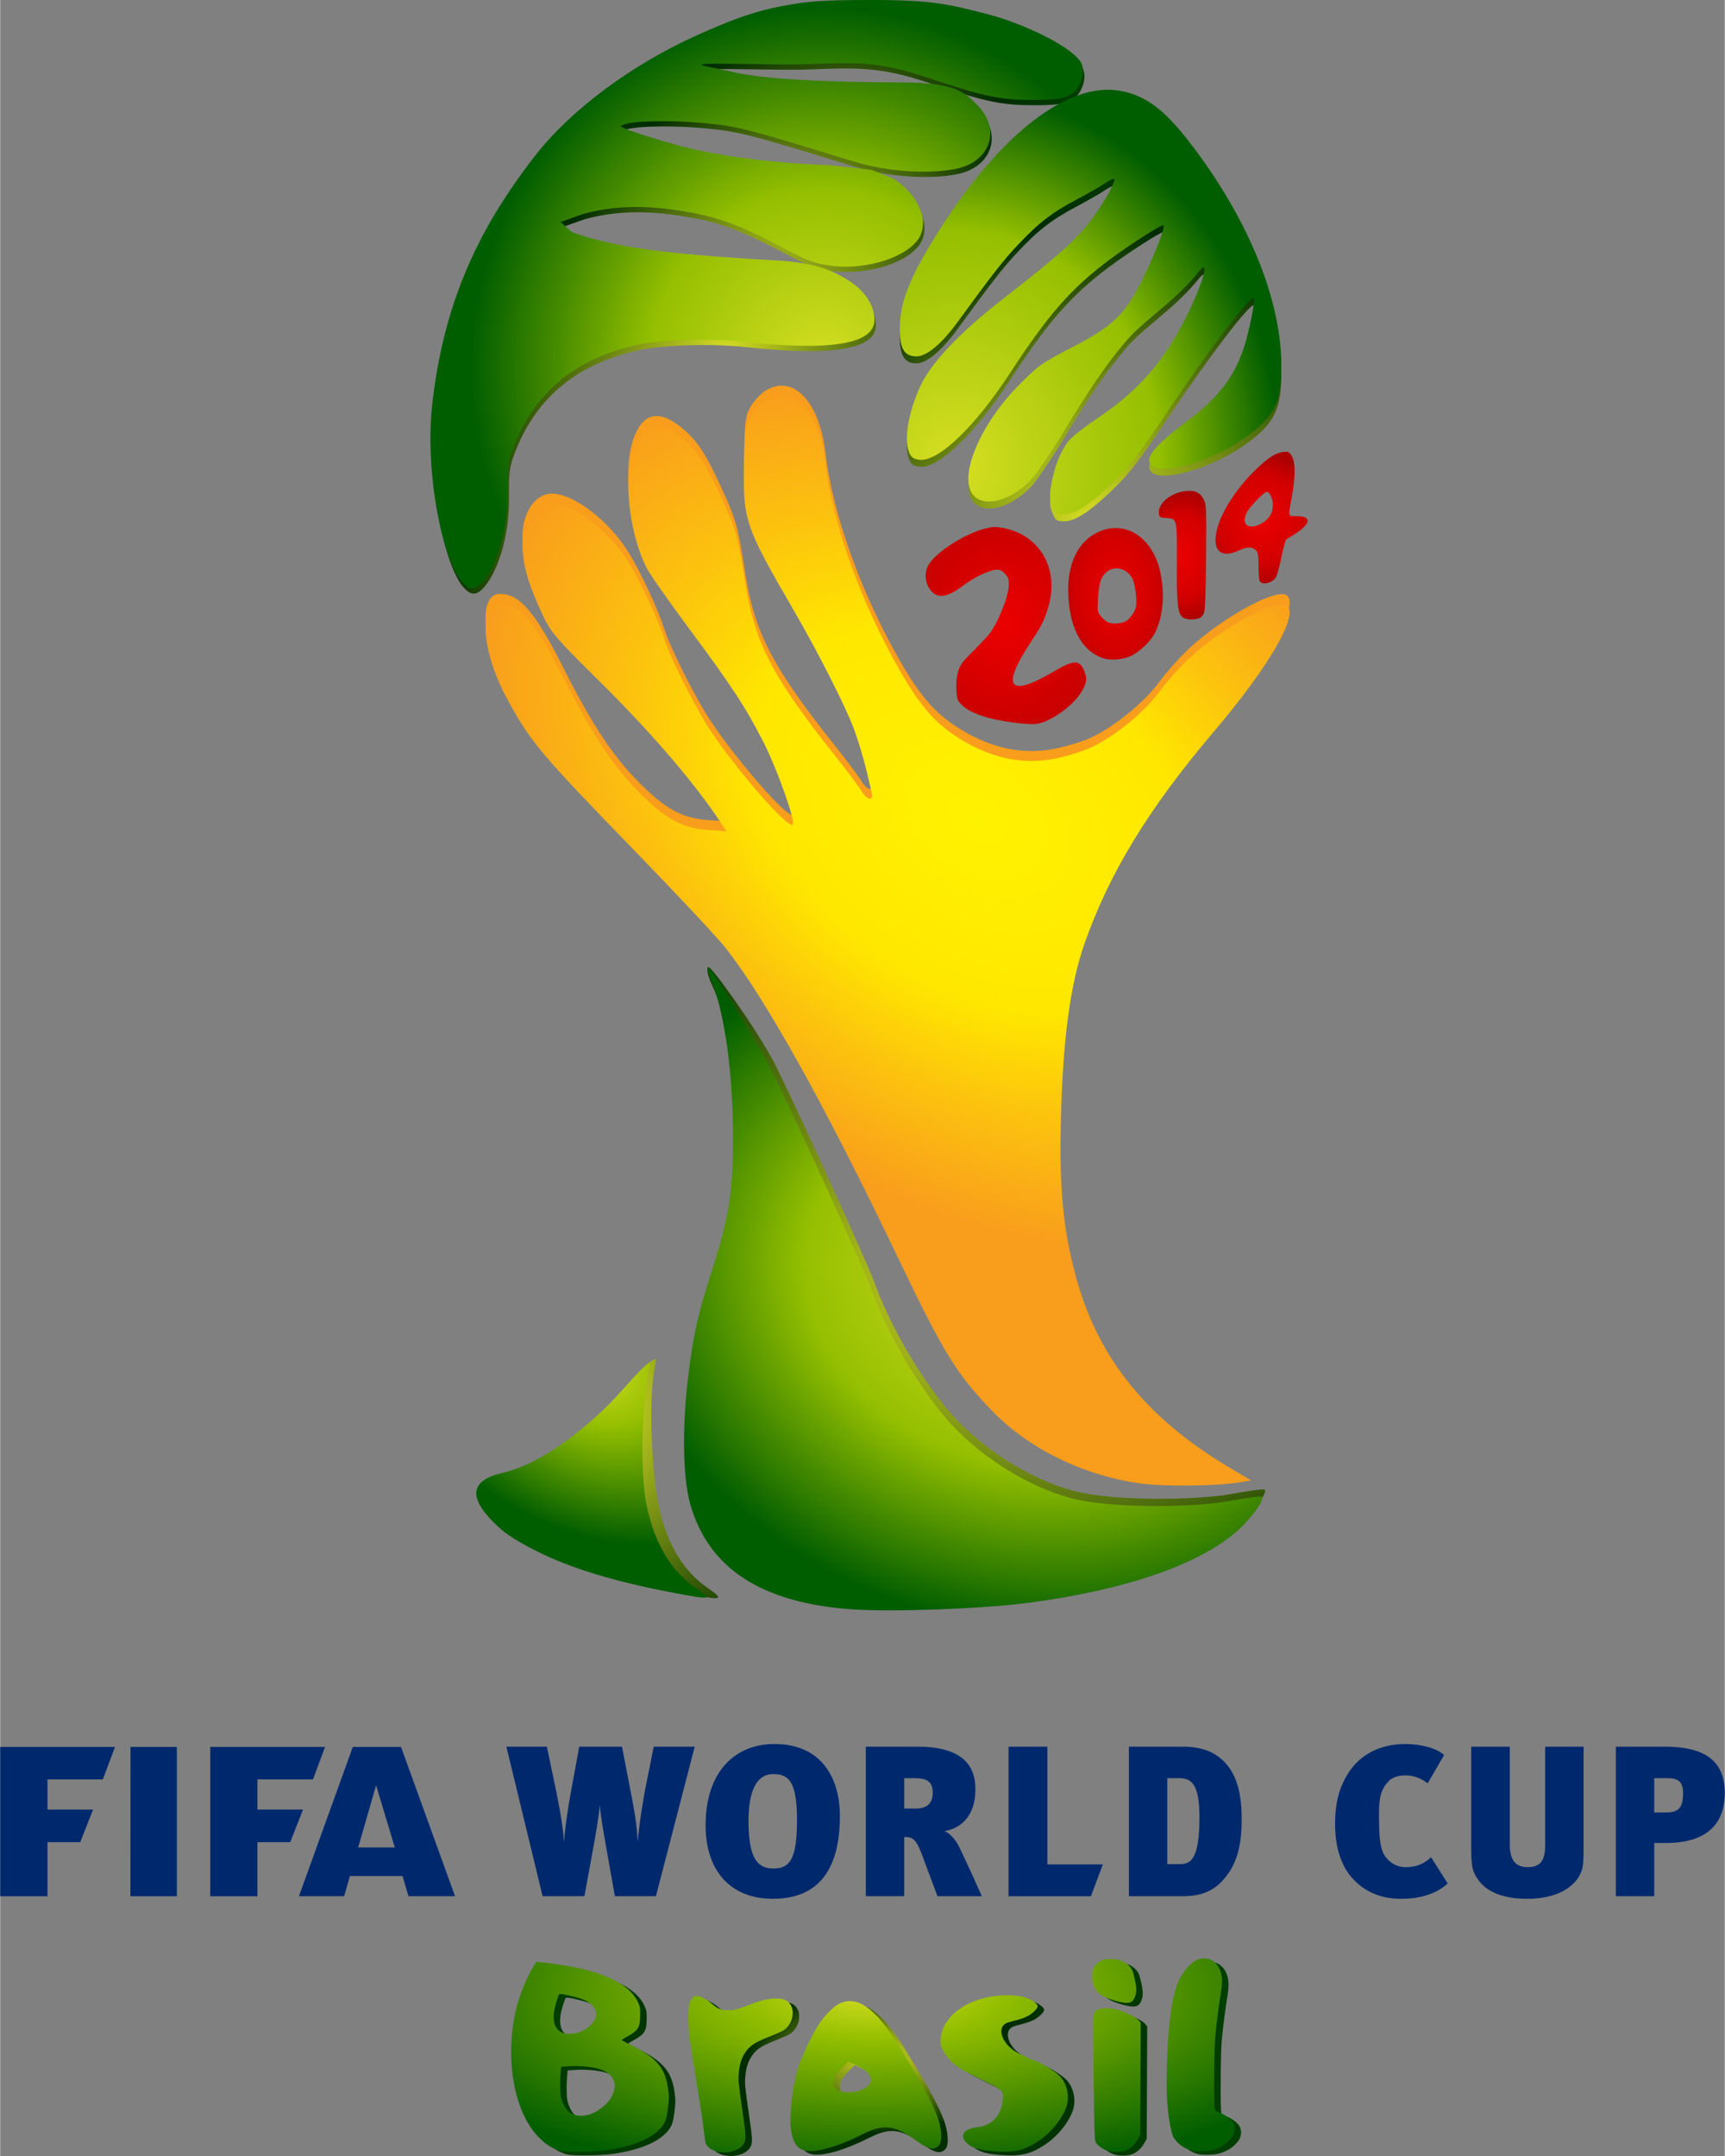 <svg xmlns="http://www.w3.org/2000/svg" width="2000" height="2500" viewBox="-0.005 -0.009 718.601 898.468"><rect x="-0.005" y="-0.009" width="718.601" height="898.468" fill="#808080" stroke="none"/><g transform="translate(-9.836 -59.417)"><radialGradient id="a" cx="-632.621" cy="1719.303" r="79.484" gradientTransform="matrix(2.039 0 0 -1.965 1753.843 3655.448)" gradientUnits="userSpaceOnUse"><stop offset="0" stop-color="#d7df23"/><stop offset=".792" stop-color="#002c00"/><stop offset="1" stop-color="#003f00"/></radialGradient><path d="M448.27 273.25c-1.204-2.841-1.272-4.324-.431-9.324 1.148-6.82 3.785-13.462 7.036-17.724 1.237-1.623 6.581-5.846 11.873-9.384 17.192-11.495 27.974-23.803 37.335-42.622 7.209-14.493 9.988-24.709 5.025-18.468-3.715 4.671-8.524 9.39-15.93 15.63-10.43 8.79-11.899 10.201-16.562 15.902-6.917 8.455-13.27 17.848-23.456 34.685-5.396 8.919-11.706 18.16-14.021 20.536-8.227 8.441-18.689 11.344-23.504 6.521-7.046-7.058 2.082-29.541 18.844-46.413 7.929-7.982 9.506-9.104 21.446-15.258 14.587-7.518 19.98-11.865 25.431-20.495 5.258-8.326 14.338-29.47 13.161-30.647-.55-.549-14.353 8.283-22.652 14.493-15.864 11.871-25.331 22.679-41.278 47.122-14.47 22.18-29.623 36.786-37.474 36.123-2.346-.198-3.488-.865-4.322-2.521-2.598-5.162-.752-16.903 4.429-28.172 4.438-9.654 16.396-22.312 34.079-36.078 21.023-16.363 28.271-22.661 34.688-30.137 5.158-6.011 12.131-17.494 12.131-19.977 0-.571-1.723.128-3.829 1.553-2.105 1.425-7.478 4.514-11.937 6.865-10.218 5.386-15.867 9.743-24.403 18.817-6.267 6.662-10.168 11.652-25.458 32.569-6.404 8.761-12.664 13.97-16.805 13.983-5.239.017-7.154-3.297-7.007-12.126.187-11.166 4.442-21.556 16.788-40.991 25.296-39.82 53.627-61.514 75.14-57.538 10.482 1.938 18.191 7.68 28.862 21.497 23.951 31.014 37.942 64.84 38.167 92.277.131 15.99-2.84 22.048-15.111 30.804-13.136 9.374-33.41 15.544-38.601 11.748-3.776-2.761.249-7.991 14.246-18.512 13.138-9.875 19.78-18.442 23.854-30.773 2.139-6.472 4.869-19.857 4.19-20.536-1.361-1.361-18.758 21.398-35.42 46.339-11.488 17.195-16.095 23.271-22.179 29.256-10.103 9.94-16.673 14.357-21.355 14.357-3.258-.001-3.681-.288-4.99-3.381z" fill="url(#a)"/><radialGradient id="b" cx="-819.12" cy="1806.318" r="133.59" gradientTransform="matrix(.692 .435 .92 -1.461 -786.019 3204.91)" gradientUnits="userSpaceOnUse"><stop offset="0" stop-color="#d7df23"/><stop offset=".757" stop-color="#002c00"/><stop offset="1" stop-color="#003f00"/></radialGradient><path d="M203.11 304.45c-8.188-8.804-16.055-45.817-12.551-75.379 4.876-41.143 18.65-71.593 42.774-102.58 15.089-19.378 40.671-38.204 67.569-50.242 13.405-5.999 23.184-9.922 36.686-12.365 9.349-1.691 15.055-2.274 36.091-2.275 25.588-.002 32.089 1.839 47.934 5.845 13.943 3.525 34.275 12.922 38.909 19.798 2.612 3.877.06 10.761-3.221 13.198-2.299 1.708-5.011 2.844-16.139 2.819-14.38-.032-20.376-1.259-45.12-9.548-19.502-6.533-29.749-6.135-49.259-5.36-12.021.477-43.086-.748-44.006.122-.669.632 7.312 1.724 12.396 3.007 12.094 3.05 39.614 4.425 70.348 4.469 21.822.031 26.173 3.372 32.186 9.562 9.422 9.702 5.473 21.817-6.098 25.66-8.535 2.835-27.109 2.884-43.204-1.575-2.726-.755-13.643-4.164-22.313-6.797-26.95-8.184-31.695-9.056-45.837-10.186-9.749-.78-28.297-.947-31.178 1.481-1.03.868 17.972 6.541 25.759 8.58 12.571 3.292 34.097 6.768 61.934 7.819l16.589 1.853 9.163 3.624c6.95 4.45 10.477 10.127 11.856 14.733.89 2.967.786 6.482-.739 9.444-4.008 7.782-20.883 14.269-37.108 12.189-9.917-1.272-13.929-4.518-25.968-10.551-11.695-5.861-19.876-9.175-30.216-11.197-15.048-2.942-30.83-4.354-47.103.221l-9.34 3.293 4.857 4.271c16.451 5.793 35.752 9.02 84.956 11.752 13.464.747 22.21 3.002 30.96 8.854 7.798 5.215 10.031 11.605 10.031 15.884 0 9.58-15.896 13.417-55.351 9.09-12.691-1.392-33.498-.887-43.915 1.463-26.629 6.007-43.103 20.975-51.438 43.396-1.738 4.676-2.303 6.96-2.16 17.108.265 18.95-5.682 33.125-10.689 38.525-2.896 3.124-5.136 3.12-8.048-.012l.003.007z" fill="url(#b)"/><radialGradient id="c" cx="-517.608" cy="1757.332" r="19.184" gradientTransform="matrix(1.382 0 0 -1.429 1250.7 2787.17)" gradientUnits="userSpaceOnUse"><stop offset="0" stop-color="#eb0000"/><stop offset=".674" stop-color="#d20000"/><stop offset="1" stop-color="#ac0000"/></radialGradient><path d="M534.839 301.85c-.444-.445-.693-2.723-.693-6.358 0-4.894-.157-5.822-1.156-6.821-1.474-1.474-3.651-1.449-6.936.08-6.173 2.873-9.834 1.256-9.819-4.334.019-7.352 6.254-18.635 15.487-28.026 5.602-5.698 9.334-8.256 12.58-8.622 2.333-.263 2.567-.157 3.681 1.669 1.573 2.581 1.586 8.546.037 16.979-1.586 8.629-1.719 8.092 2.002 8.092 6.14 0 6.103 2.86-.091 7.02-1.962 1.317-3.839 2.488-4.172 2.602s-1.265 3.442-2.069 7.398-1.864 7.804-2.354 8.552c-1.433 2.185-5.085 3.18-6.497 1.769zm.843-24.473c2.822-1.654 4.374-4.155 4.452-7.179.071-2.74-1.249-5.804-2.502-5.804-1.192 0-6.978 5.921-8.318 8.514-2.711 5.242.82 7.72 6.368 4.469z" fill="url(#c)"/><radialGradient id="d" cx="-579.649" cy="1690.496" r="19.714" gradientTransform="matrix(1.42 0 0 -2.133 1297.71 3913.058)" gradientUnits="userSpaceOnUse"><stop offset="0" stop-color="#eb0000"/><stop offset=".578" stop-color="#d20000"/><stop offset="1" stop-color="#ac0000"/></radialGradient><path d="M469.12 333.63c-9.088-3.21-14.297-13.696-14.264-28.713.027-12.187 5.064-21.066 13.806-24.336 11.228-4.201 21.983 3.727 24.762 18.248 1.666 8.705.896 17.209-2.151 23.778-1.864 4.02-7.172 9.025-11.146 10.512-3.497 1.308-8.141 1.523-11.007.511zm9.948-15.461c1.021-.622 2.42-2.238 3.11-3.592 1.087-2.13 1.209-3.062.911-6.929-.189-2.458-.711-5.327-1.158-6.377-2.77-6.505-10.795-6.689-13.406-.309-.595 1.453-1.117 4.681-1.286 7.953-.277 5.373-.245 5.554 1.329 7.425.888 1.055 2.155 2.136 2.817 2.404 2.146.869 5.759.598 7.683-.575z" fill="url(#d)"/><radialGradient id="e" cx="-807.195" cy="1319.476" r="48.018" gradientTransform="matrix(2.109 0 0 -2.633 1963.543 4119.373)" gradientUnits="userSpaceOnUse"><stop offset="0" stop-color="#d7df23"/><stop offset=".942" stop-color="#002c00"/><stop offset="1" stop-color="#003f00"/></radialGradient><path d="M294.579 723.02c-23.837-4.537-42.234-10.158-56.098-17.139-10.665-5.371-15.19-8.617-20.523-14.725-7.995-9.154-5.915-15.18 6.201-17.965 15.635-3.594 30.211-17.809 48.462-38.496 6.132-6.949 11.061-10.4 10.5-8.172-3.542 14.113-1.791 46.82 1.07 60.326 3.392 16.004 10.32 27.391 20.679 34.482 7.011 4.8 5.891 5.359-10.291 1.689z" fill="url(#e)"/><radialGradient id="f" cx="-678.91" cy="1454.099" r="120.46" gradientTransform="matrix(1.612 .611 .478 -1.261 816.16 2841.956)" gradientUnits="userSpaceOnUse"><stop offset="0" stop-color="#d7df23"/><stop offset=".961" stop-color="#002c00"/><stop offset="1" stop-color="#003f00"/></radialGradient><path d="M366.69 727.12c-38.263-2.539-60.653-17.018-68.177-44.092-3.197-11.504-3.399-33.41-.514-55.447 2.122-16.201 3.835-23.719 9.247-40.592 7.587-23.656 9.162-33.648 9.108-57.787-.059-26.333-3.371-43.743-8.938-57.066-1.053-2.52-3.955-8.032-2.51-9.707.817-.946 19.651 24.973 27.368 39.749 6.777 12.975 38.841 83.315 42.046 92.235 5.849 16.279 17.348 36.445 29.112 51.055 14.139 17.557 38.485 32.629 58.729 36.354 15.802 2.908 46.444 2.891 61.929-.035 6.582-1.242 12.269-1.957 12.639-1.588 1.22 1.221-4.541 9.18-10.334 14.279-15.906 14-46.642 24.568-86.833 29.857-18.789 2.47-56.1 3.896-72.872 2.785z" fill="url(#f)"/><path d="M384.41 580.459c-30.669-64.084-55.576-108.889-72.366-130.169-3.338-4.23-19.746-21.786-36.465-39.011-41.126-42.375-44.793-46.735-54.66-64.991-10.492-19.411-11.938-39.404-2.848-39.404 8.162 0 14.574 7.444 26.205 30.428 12.288 24.281 20.791 37.174 31.835 48.27 10.957 11.009 17.948 14.817 28.615 15.585l7.652.552-2.066-3.187c-10.56-16.29-29.14-37.95-51.35-59.88-17.73-17.52-19.91-20.09-23.3-27.48-5.267-11.467-7.393-18.162-8.08-25.451-1.063-11.272 4.483-20.625 12.219-20.601 9.005.028 23.693 11.314 31.862 24.481 4.941 7.965 12.359 23.916 14.928 32.102 2.34 7.455 12.708 28.115 18.751 37.363 10.879 16.647 32.752 41.759 34.688 39.822 1.285-1.285-6.399-22.978-12.135-34.256-7.407-14.563-13.222-23.433-31.384-47.875-8.308-11.181-16.14-22.381-17.403-24.888-6.566-13.024-9.45-34.284-6.313-46.541 3.353-13.104 10.286-16.003 20.062-8.388 6.994 5.449 10.541 10.665 17.435 25.64 6.164 13.387 6.943 16.163 9.897 35.234 3.909 25.236 11.36 39.579 37.806 72.774 4.749 5.96 9.532 12.357 10.631 14.217 2.362 3.999 5.12 4.577 4.325.907-2.318-10.709-4.662-19.144-7.405-26.648-3.32-9.086-15.023-32.164-25.075-49.451-20.247-34.819-21.231-37.706-20.699-60.695.345-14.852.6-16.587 3.009-20.462 1.447-2.329 4.167-5.17 6.044-6.315 11.365-6.931 22.332 4.517 24.844 25.933 2.973 25.347 14.659 58.007 30.973 86.561 8.002 14.005 14.088 21.236 22.763 27.042 13.969 9.352 28.029 12.581 42.192 9.693 4.697-.958 11.245-2.979 14.55-4.493 9.745-4.461 22.158-14.535 28.534-23.156 3.168-4.283 8.804-10.606 12.525-14.052 13.519-12.516 34.855-24.463 40.099-22.452 6.7 2.571-5.719 24.623-29.925 53.138-27.062 31.879-43.596 59.033-53.819 88.396-5.938 17.055-18.01 39.749-18.828 73.5-69.759-75.505-14.394 145.578-58.325 58.195l.002.013z" fill="#f99d1c"/><radialGradient id="g" cx="-662.644" cy="1279.469" r="150.72" gradientTransform="matrix(1 0 0 -.564 1038.794 1639.254)" gradientUnits="userSpaceOnUse"><stop offset="0" stop-color="#d7df23"/><stop offset=".365" stop-color="#002c00"/><stop offset="1" stop-color="#003f00"/></radialGradient><path d="M246.09 957.231c-3.31-.844-6.025-2.504-9.043-5.531-10.315-10.348-14.359-32.438-9.692-52.943 1.325-5.82 4.335-13.334 7.293-18.203l1.275-2.1 2.465.227c4.642.428 13.446 1.902 17.494 2.93 12.011 3.047 19.517 7.588 22.296 13.492.992 2.107 1.065 2.523 1.019 5.779-.072 4.973-.84 6.213-5.383 8.707-1.283.703-2.335 1.363-2.336 1.465s1.739 1.037 3.867 2.076c10.544 5.152 14.257 9.482 15.446 18.02.477 3.422.475 4.223-.021 8.26-.438 3.58-.742 4.826-1.521 6.258-3.032 5.57-12.127 9.768-24.694 11.396-5.112.661-16.129.761-18.465.167zm12.834-15.463c2.216-.818 5.47-3.168 6.898-4.982 4.786-6.08 3.324-11.496-3.688-13.664-2.992-.924-8.397-1.418-12.505-1.141l-3.335.225-.218 1.943c-.302 2.699-.312 7.92-.017 9.943.379 2.607 1.945 5.76 3.422 6.887 2.453 1.869 5.765 2.146 9.443.789zm-4.584-34.185c2.214-.949 3.798-2.092 5.008-3.615 3.09-3.887 1.307-7.863-4.488-10.01-2.796-1.037-9.052-2.389-9.358-2.023-.376.447-1.33 3.318-1.864 5.611-1.29 5.531-.069 9.279 3.444 10.572 1.744.642 5.086.396 7.258-.535z" fill="url(#g)"/><radialGradient id="h" cx="-662.644" cy="1279.47" r="150.718" gradientTransform="matrix(1 0 0 -.564 1038.794 1639.254)" gradientUnits="userSpaceOnUse"><stop offset="0" stop-color="#d7df23"/><stop offset=".365" stop-color="#002c00"/><stop offset="1" stop-color="#003f00"/></radialGradient><path d="M312.48 957.741c-2.308-.346-3.944-1.092-5.133-2.338-.822-.863-1.03-1.469-1.289-3.748-.776-6.84-1.211-9.787-3.282-22.27-2.98-17.971-3.723-24.08-3.531-29.068.154-3.99.554-5.455 1.912-7.004 1.237-1.412 4.552-.297 8.036 2.703 2.492 2.146 3.696 2.611 6.762 2.611 2.586 0 3.18-.164 10.021-2.76 3.759-1.426 7.01-2.123 9.895-2.123 2.846 0 4.333.541 5.593 2.039 2.536 3.014 1.136 9.021-2.631 11.279-.791.475-3.618 1.721-6.282 2.768-5.502 2.162-7.709 3.637-9.557 6.387-1.624 2.418-2.417 4.986-2.73 8.842-.222 2.736-.049 4.506 1.417 14.533 1.67 11.428 1.736 12.709.749 14.541-1.432 2.655-5.78 4.231-9.95 3.608z" fill="url(#h)"/><radialGradient id="i" cx="-662.644" cy="1279.469" r="150.719" gradientTransform="matrix(1 0 0 -.564 1038.794 1639.254)" gradientUnits="userSpaceOnUse"><stop offset="0" stop-color="#d7df23"/><stop offset=".365" stop-color="#002c00"/><stop offset="1" stop-color="#003f00"/></radialGradient><path d="M346.74 956.76c-2.766-1.277-4.146-3.818-4.754-8.764-.816-6.629 1.121-20.783 3.777-27.584 2.269-5.811 5.617-12.531 8.059-16.176 2.408-3.598 6.063-7.24 8.396-8.369 7.281-3.525 14.954 1.816 24.277 16.898 13.676 22.125 17.66 30.312 18.108 37.209.219 3.371-.345 5.035-1.995 5.889-1.957 1.012-4.094.223-8.982-3.318-5.29-3.832-9.513-5.422-13.361-5.027-2.684.275-4.982 1.064-9.036 3.102-10.962 5.505-20.616 7.927-24.489 6.14zm23.846-24.646c3.054-1.004 4.701-2.533 4.701-4.367 0-.855-.293-1.799-.779-2.508-.84-1.227-3.92-3.227-6.827-4.436l-1.812-.752-2.321 2.24c-1.276 1.232-2.661 2.922-3.076 3.754-.918 1.838-.983 4.029-.15 5.029 1.502 1.805 6.415 2.303 10.264 1.04z" fill="url(#i)"/><radialGradient id="j" cx="-662.644" cy="1279.468" r="150.72" gradientTransform="matrix(1 0 0 -.564 1038.794 1639.254)" gradientUnits="userSpaceOnUse"><stop offset="0" stop-color="#d7df23"/><stop offset=".365" stop-color="#002c00"/><stop offset="1" stop-color="#003f00"/></radialGradient><path d="M425.77 957.379c-6.067-.502-9.257-1.709-11.181-4.23-2.181-2.859-.068-5.213 5.213-5.805 4.404-.494 7.523-2.762 9.382-6.818.9-1.969 1.41-5.795.992-7.459-.288-1.148-2.747-2.67-10.12-6.26-3.258-1.588-6.785-3.438-7.84-4.111-2.785-1.781-5.61-4.812-6.868-7.367-1.023-2.078-1.081-2.393-.894-4.875.732-9.674 11.669-17.334 25.695-17.996 4.535-.215 7.652.168 10.718 1.314 2.019.756 3.97 2.338 3.97 3.219 0 1.004-2.472 3.311-4.628 4.32-1.166.547-3.287 1.266-4.715 1.598-1.427.332-3.108.84-3.735 1.127-3.353 1.539-2.539 6.451 1.7 10.262 1.835 1.65 4.065 2.822 10.247 5.383 4.308 1.783 9.557 5.193 11.049 7.18 2.645 3.52 3.396 8.35 1.922 12.35-1.822 4.945-6.236 10.363-11.172 13.717-6.287 4.27-10.5 5.221-19.735 4.455v-.004z" fill="url(#j)"/><radialGradient id="k" cx="-662.644" cy="1279.47" r="150.72" gradientTransform="matrix(1 0 0 -.564 1038.794 1639.254)" gradientUnits="userSpaceOnUse"><stop offset="0" stop-color="#d7df23"/><stop offset=".365" stop-color="#002c00"/><stop offset="1" stop-color="#003f00"/></radialGradient><path d="M473.9 957.18c-2.229-.779-4.322-2.324-4.938-3.646-.457-.979-.568-4.83-.783-27.119-.188-19.424-.149-26.166.149-26.727 1.042-1.945 5.242-2.5 9.723-1.281 3.273.891 7.736 3.104 8.795 4.361l.912 1.084-.096 23.404-.096 23.406-1.027 1.854c-1.251 2.26-3.196 3.984-5.303 4.701-2.002.682-5.326.664-7.336-.039v.002z" fill="url(#k)"/><radialGradient id="l" cx="-662.644" cy="1279.472" r="150.718" gradientTransform="matrix(1 0 0 -.564 1038.794 1639.254)" gradientUnits="userSpaceOnUse"><stop offset="0" stop-color="#d7df23"/><stop offset=".365" stop-color="#002c00"/><stop offset="1" stop-color="#003f00"/></radialGradient><path d="M478.15 894.969c-8.003-2.078-10.48-4.561-10.604-10.631-.059-2.881.816-4.592 3.067-5.988 1.521-.945 1.941-1.039 4.64-1.035 3.371.004 5.604.791 7.53 2.654 1.23 1.191 1.584 1.945 2.32 4.955.928 3.789 1.03 5.84.389 7.771-.991 2.987-2.635 3.497-7.342 2.274z" fill="url(#l)"/><radialGradient id="m" cx="-662.644" cy="1279.469" r="150.72" gradientTransform="matrix(1 0 0 -.564 1038.794 1639.254)" gradientUnits="userSpaceOnUse"><stop offset="0" stop-color="#d7df23"/><stop offset=".365" stop-color="#002c00"/><stop offset="1" stop-color="#003f00"/></radialGradient><path d="M509.02 957.09c-3.177-.773-6.339-3.096-7.642-5.615-1.019-1.971-2.205-8.857-2.63-15.262-.469-7.072.032-24.189.935-31.914 1.356-11.623 2.643-16.387 5.675-21.025 2.708-4.143 5.705-6.266 8.853-6.268 4.285-.002 7.439 3.982 7.438 9.398 0 1.277-.234 3.646-.521 5.264-.704 3.988-1.773 12.318-2.309 17.994-.47 4.988-.623 28.576-.196 30.141.193.709.681 1.062 2.258 1.637 2.221.811 4.661 2.703 5.448 4.227.865 1.672.661 4.17-.469 5.727-1.996 2.752-4.723 4.535-8.452 5.529-1.899.505-6.611.599-8.388.167z" fill="url(#m)"/><path d="M283.05 849.62h-17.1l-3.201-18.082c-1.358-7.473-2.783-15.67-3.038-19.59h-.088c-.19 3.135-1.532 11.457-3.062 19.59l-3.299 18.082h-17.425l-15.094-62.32h16.867l3.514 16.787c2.936 14.051 3.471 20.109 3.564 22.465h.098c.345-5.043 1.429-12.805 3.135-21.998l3.188-17.252h17.808l4.017 20.816c.875 4.736 2.133 10.721 2.5 18.332h.088c.372-5.535 2.242-17.598 3.519-23.711l3.095-15.438h17.086l-16.169 62.32-.003-.001zM332.1 838.071c-6.616 0-10.461-3.936-10.461-19.83 0-11.895 3.037-19.516 10.292-19.516 6.868 0 9.91 3.74 9.91 19.311.002 15.994-2.954 20.035-9.741 20.035zm-.283 12.619c22.283 0 27.903-16.75 27.903-34.646 0-13.67-6.17-29.854-27.342-29.854-16.457 0-28.621 11.66-28.621 33.836 0 18.676 10.037 30.664 28.06 30.664zM390.96 800.44c5.023 0 7.421 1.424 7.421 5.908 0 4.207-1.89 6.746-7.314 6.746h-4.56v-12.656h4.453v.002zm27.904 49.18c-2.034-4.672-7.352-16.238-9.381-20.389-1.532-3.238-4.122-6.098-6.273-6.703 7.328-1.254 12.977-6.707 12.977-17.477 0-10.357-5.928-17.754-24.233-17.754h-21.445v62.32h15.997V824.93c3.489 0 4.926.781 7.347 7.221l6.513 17.467h18.499l-.001.002zM429.976 849.631v-62.322h16.176v49.053h23.133l-4.98 13.269zM509.53 816.79c0 17.244-3.563 19.459-8.05 19.459h-5.351V800.44h4.94c4.813 0 8.461 1.852 8.461 16.35zm17.608.511c0-12.656-3.09-21.264-10.163-26.15-4.998-3.48-10.544-3.852-14.843-3.852h-21.997v62.32h22.603c8.412 0 13.41-2.781 17.327-7.547 5.686-6.689 7.073-15.111 7.073-24.771zM593.6 850.69c-7.724 0-14.694-2.328-20.4-8.617-4.94-5.453-7.156-13.576-7.156-22.418 0-7.807 1.238-13.678 4.3-19.318 5.268-9.752 14.275-14.145 25.191-14.145 6.337 0 13.048 1.805 15.939 4.588l-6.84 11.781c-2.763-2.123-5.862-3.285-9.278-3.285-2.783 0-5.37.688-6.99 2.41-3.006 3.135-4.028 6.318-4.028 13.67 0 10.266.475 15.217 3.062 18.277 2.075 2.393 4.616 3.871 7.957 3.871 4.012 0 7.249-.967 10.711-4.121l6.896 10.924c-3.927 3.693-10.263 6.383-19.364 6.383zM669.589 830.389c0 5.371-.186 7.771-1.526 10.275-2.587 5.176-9.567 10.033-21.905 10.033-9.808 0-16.656-2.689-20.39-7.781-2.318-3.416-3.007-4.941-3.007-13.26v-42.35h16.09v40.684c0 5.688 1.749 9.52 7.391 9.52 5.731 0 7.352-3.182 7.352-9.295v-40.908h15.997v43.084l-.002-.002zM704.579 800.44c3.843 0 6.469.967 6.469 6.143 0 6.793-2.345 8.133-7.391 8.133h-4.624V800.44h5.546zm23.853 6.234c0-14.191-9.241-19.375-25.099-19.375h-20.297v62.32h15.997v-22.186h4.989c20.396.002 24.408-11.566 24.408-20.758l.002-.001zM29.533 800.936h23.061l5.074-13.531H9.831v62.226h19.702v-22.537h13.651l5.336-13.58H29.533zM64.124 787.405l-.047 62.226h19.368v-62.226zM156.75 787.401l-22.446 62.219h18.839l2.411-8.412h21.91l2.489 8.412h19.398l-22.501-62.219h-20.1zm2.245 41.875l7.459-25.879 7.797 25.879h-15.256zM117.011 849.631v-22.537h13.675l5.312-13.58h-18.987v-12.578h23.133l5.051-13.531H97.358v62.226z" fill="#00296d"/><radialGradient id="n" cx="-678.672" cy="1347.05" r="150.721" gradientTransform="matrix(1.377 0 0 -.526 1308.278 1597.457)" gradientUnits="userSpaceOnUse"><stop offset="0" stop-color="#d7df23"/><stop offset=".258" stop-color="#94bf00"/><stop offset="1" stop-color="#005d00"/></radialGradient><path d="M243.39 955.731c-3.31-.844-6.025-2.504-9.043-5.531-10.315-10.348-14.359-32.438-9.692-52.943 1.325-5.82 4.335-13.334 7.293-18.203l1.275-2.1 2.465.227c4.642.428 13.446 1.902 17.494 2.93 12.012 3.047 19.517 7.588 22.296 13.492.992 2.107 1.065 2.523 1.019 5.779-.072 4.973-.84 6.213-5.383 8.707-1.283.703-2.335 1.363-2.336 1.465s1.739 1.037 3.867 2.076c10.544 5.152 14.257 9.482 15.446 18.02.477 3.422.475 4.223-.021 8.26-.438 3.58-.741 4.826-1.521 6.258-3.031 5.57-12.127 9.768-24.694 11.396-5.112.661-16.129.761-18.465.167zm12.834-15.463c2.216-.818 5.471-3.168 6.898-4.982 4.786-6.08 3.324-11.496-3.688-13.664-2.992-.924-8.396-1.418-12.505-1.141l-3.334.225-.218 1.943c-.303 2.699-.312 7.92-.018 9.943.379 2.607 1.945 5.76 3.422 6.887 2.454 1.869 5.765 2.146 9.443.789zm-4.584-34.185c2.215-.949 3.798-2.092 5.009-3.615 3.089-3.887 1.307-7.863-4.488-10.01-2.797-1.037-9.053-2.389-9.359-2.023-.376.447-1.329 3.318-1.864 5.611-1.29 5.531-.069 9.279 3.444 10.572 1.743.642 5.086.396 7.258-.535z" fill="url(#n)"/><radialGradient id="o" cx="-678.673" cy="1347.05" r="150.717" gradientTransform="matrix(1.377 0 0 -.526 1308.278 1597.457)" gradientUnits="userSpaceOnUse"><stop offset="0" stop-color="#d7df23"/><stop offset=".258" stop-color="#94bf00"/><stop offset="1" stop-color="#005d00"/></radialGradient><path d="M309.78 956.241c-2.308-.346-3.943-1.092-5.133-2.338-.821-.863-1.03-1.469-1.289-3.748-.776-6.84-1.211-9.787-3.281-22.27-2.981-17.971-3.724-24.08-3.532-29.068.154-3.99.554-5.455 1.912-7.004 1.237-1.412 4.552-.297 8.036 2.703 2.492 2.146 3.696 2.611 6.762 2.611 2.587 0 3.18-.164 10.021-2.76 3.759-1.426 7.011-2.123 9.895-2.123 2.847 0 4.333.541 5.593 2.039 2.536 3.014 1.136 9.021-2.63 11.279-.791.475-3.618 1.721-6.283 2.768-5.502 2.162-7.709 3.637-9.557 6.387-1.624 2.418-2.417 4.986-2.729 8.842-.223 2.736-.05 4.506 1.416 14.533 1.67 11.428 1.736 12.709.749 14.541-1.432 2.655-5.78 4.231-9.95 3.608z" fill="url(#o)"/><radialGradient id="p" cx="-678.673" cy="1347.051" r="150.723" gradientTransform="matrix(1.377 0 0 -.526 1308.278 1597.457)" gradientUnits="userSpaceOnUse"><stop offset="0" stop-color="#d7df23"/><stop offset=".258" stop-color="#94bf00"/><stop offset="1" stop-color="#005d00"/></radialGradient><path d="M344.04 955.26c-2.767-1.277-4.146-3.818-4.755-8.764-.816-6.629 1.122-20.783 3.777-27.584 2.269-5.811 5.617-12.531 8.059-16.176 2.408-3.598 6.063-7.24 8.396-8.369 7.281-3.525 14.954 1.816 24.277 16.898 13.676 22.125 17.661 30.312 18.108 37.209.22 3.371-.345 5.035-1.995 5.889-1.957 1.012-4.094.223-8.981-3.318-5.291-3.832-9.514-5.422-13.362-5.027-2.684.275-4.982 1.064-9.036 3.102-10.961 5.505-20.616 7.927-24.488 6.14zm23.846-24.646c3.054-1.004 4.701-2.533 4.701-4.367 0-.855-.293-1.799-.778-2.508-.841-1.227-3.921-3.227-6.828-4.436l-1.812-.752-2.32 2.24c-1.277 1.232-2.661 2.922-3.077 3.754-.918 1.838-.983 4.029-.15 5.029 1.501 1.805 6.414 2.303 10.264 1.04z" fill="url(#p)"/><radialGradient id="q" cx="-678.673" cy="1347.05" r="150.721" gradientTransform="matrix(1.377 0 0 -.526 1308.278 1597.457)" gradientUnits="userSpaceOnUse"><stop offset="0" stop-color="#d7df23"/><stop offset=".258" stop-color="#94bf00"/><stop offset="1" stop-color="#005d00"/></radialGradient><path d="M423.07 955.879c-6.067-.502-9.257-1.709-11.181-4.23-2.181-2.859-.068-5.213 5.213-5.805 4.404-.494 7.524-2.762 9.382-6.818.901-1.969 1.41-5.795.993-7.459-.289-1.148-2.748-2.67-10.12-6.26-3.258-1.588-6.786-3.438-7.841-4.111-2.785-1.781-5.61-4.812-6.868-7.367-1.023-2.078-1.081-2.393-.893-4.875.731-9.674 11.669-17.334 25.694-17.996 4.535-.215 7.653.168 10.718 1.314 2.019.756 3.97 2.338 3.97 3.219 0 1.004-2.472 3.311-4.627 4.32-1.166.547-3.288 1.266-4.716 1.598-1.427.332-3.107.84-3.734 1.127-3.354 1.539-2.54 6.451 1.699 10.262 1.836 1.65 4.066 2.822 10.248 5.383 4.307 1.783 9.556 5.193 11.048 7.18 2.645 3.52 3.396 8.35 1.923 12.35-1.823 4.945-6.236 10.363-11.173 13.717-6.287 4.27-10.5 5.221-19.735 4.455v-.004z" fill="url(#q)"/><radialGradient id="r" cx="-678.673" cy="1347.051" r="150.72" gradientTransform="matrix(1.377 0 0 -.526 1308.278 1597.457)" gradientUnits="userSpaceOnUse"><stop offset="0" stop-color="#d7df23"/><stop offset=".258" stop-color="#94bf00"/><stop offset="1" stop-color="#005d00"/></radialGradient><path d="M471.2 955.68c-2.229-.779-4.322-2.324-4.938-3.646-.457-.979-.568-4.83-.783-27.119-.188-19.424-.149-26.166.15-26.727 1.041-1.945 5.242-2.5 9.722-1.281 3.274.891 7.737 3.104 8.795 4.361l.912 1.084-.096 23.404-.096 23.406-1.027 1.854c-1.251 2.26-3.196 3.984-5.303 4.701-2.001.682-5.325.664-7.336-.039v.002z" fill="url(#r)"/><radialGradient id="s" cx="-678.673" cy="1347.051" r="150.719" gradientTransform="matrix(1.377 0 0 -.526 1308.278 1597.457)" gradientUnits="userSpaceOnUse"><stop offset="0" stop-color="#d7df23"/><stop offset=".258" stop-color="#94bf00"/><stop offset="1" stop-color="#005d00"/></radialGradient><path d="M475.45 893.469c-8.003-2.078-10.48-4.561-10.604-10.631-.059-2.881.816-4.592 3.067-5.988 1.521-.945 1.941-1.039 4.641-1.035 3.371.004 5.604.791 7.529 2.654 1.23 1.191 1.584 1.945 2.32 4.955.928 3.789 1.031 5.84.39 7.771-.992 2.987-2.636 3.497-7.343 2.274z" fill="url(#s)"/><radialGradient id="t" cx="-678.673" cy="1347.05" r="150.72" gradientTransform="matrix(1.377 0 0 -.526 1308.278 1597.457)" gradientUnits="userSpaceOnUse"><stop offset="0" stop-color="#d7df23"/><stop offset=".258" stop-color="#94bf00"/><stop offset="1" stop-color="#005d00"/></radialGradient><path d="M506.32 955.59c-3.177-.773-6.339-3.096-7.641-5.615-1.02-1.971-2.206-8.857-2.631-15.262-.469-7.072.033-24.189.935-31.914 1.356-11.623 2.643-16.387 5.675-21.025 2.708-4.143 5.705-6.266 8.853-6.268 4.285-.002 7.44 3.982 7.438 9.398 0 1.277-.234 3.646-.52 5.264-.705 3.988-1.773 12.318-2.309 17.994-.471 4.988-.624 28.576-.197 30.141.193.709.682 1.062 2.258 1.637 2.221.811 4.661 2.703 5.449 4.227.864 1.672.66 4.17-.469 5.727-1.996 2.752-4.724 4.535-8.453 5.529-1.899.505-6.611.599-8.388.167z" fill="url(#t)"/><radialGradient id="u" cx="-855.852" cy="1383.472" r="47.959" gradientTransform="matrix(1.64 1.021 .754 -1.211 616.135 3176.638)" gradientUnits="userSpaceOnUse"><stop offset="0" stop-color="#d7df23"/><stop offset=".347" stop-color="#94bf00"/><stop offset="1" stop-color="#005d00"/></radialGradient><path d="M289.579 723.02c-23.837-4.537-42.234-10.158-56.098-17.139-10.665-5.371-15.19-8.617-20.523-14.725-7.995-9.154-5.915-15.18 6.201-17.965 15.635-3.594 35.475-17.809 53.726-38.496 6.131-6.949 8.313-8.799 7.754-6.568-3.542 14.111-4.309 45.217-1.446 58.723 3.391 16.004 10.266 27.469 20.678 34.482 7.057 4.752 6.386 4.862-10.292 1.688z" fill="url(#u)"/><radialGradient id="v" cx="-666.389" cy="1474.44" r="120.46" gradientTransform="matrix(1.38 .433 .349 -1.113 839.127 2525.438)" gradientUnits="userSpaceOnUse"><stop offset="0" stop-color="#d7df23"/><stop offset=".523" stop-color="#94bf00"/><stop offset="1" stop-color="#005d00"/></radialGradient><path d="M365.49 730.12c-38.263-2.539-60.652-17.018-68.177-44.092-3.196-11.504-3.399-33.41-.513-55.447 2.121-16.201 3.834-23.719 9.246-40.592 7.587-23.656 9.162-33.648 9.108-57.787-.059-26.333-3.6-51.294-9.166-64.617-1.053-2.521-1.667-4.829-1.365-5.131.884-.884 18.736 27.947 26.453 42.724 6.776 12.975 38.841 83.315 42.046 92.235 5.848 16.279 17.347 36.447 29.112 51.057 14.139 17.557 38.484 32.627 58.729 36.352 15.801 2.908 46.444 2.891 61.928-.033 6.582-1.244 12.269-1.959 12.64-1.59 1.219 1.221-4.542 9.182-10.334 14.279-15.906 14.002-46.643 24.568-86.834 29.857-18.789 2.472-56.101 3.898-72.873 2.785z" fill="url(#v)"/><radialGradient id="w" cx="-497.206" cy="1540.941" r="167.521" gradientTransform="matrix(.517 -.774 -1.12 -.747 2400.02 1166.982)" gradientUnits="userSpaceOnUse"><stop offset="0" stop-color="#fff200"/><stop offset=".449" stop-color="#ffe700"/><stop offset=".702" stop-color="#fcc20e"/><stop offset="1" stop-color="#f99d1c"/></radialGradient><path d="M484.39 677.52c-23.469-3.346-45.994-14.414-61.123-30.035-14.806-15.287-20.378-24.311-38.855-62.92-30.669-64.084-55.576-108.89-72.366-130.17-3.338-4.23-19.746-21.785-36.464-39.011-41.127-42.375-44.794-46.734-54.661-64.991-10.492-19.411-11.938-39.404-2.848-39.404 8.163 0 14.574 7.443 26.205 30.428 12.288 24.281 20.791 37.174 31.835 48.271 10.957 11.009 17.949 14.816 28.616 15.584l7.651.552-2.066-3.187c-10.553-16.274-29.128-37.937-51.338-59.871-17.734-17.514-19.916-20.085-23.309-27.473-5.267-11.467-7.392-18.162-8.08-25.451-1.063-11.273 4.483-20.625 12.22-20.601 9.004.028 23.692 11.313 31.861 24.48 4.941 7.965 12.359 23.916 14.928 32.103 2.34 7.455 12.708 28.115 18.751 37.363 10.88 16.647 32.753 41.759 34.688 39.822 1.285-1.285-6.398-22.978-12.135-34.256-7.407-14.563-13.222-23.433-31.383-47.875-8.309-11.181-16.141-22.381-17.404-24.888-6.566-13.024-9.45-34.284-6.313-46.541 3.353-13.104 10.287-16.003 20.062-8.388 6.995 5.449 10.541 10.665 17.436 25.64 6.163 13.387 6.942 16.163 9.896 35.234 3.909 25.236 11.36 39.579 37.807 72.773 4.748 5.961 9.531 12.358 10.63 14.218 2.362 3.999 5.12 4.577 4.325.907-2.318-10.709-4.662-19.144-7.405-26.648-3.32-9.086-15.022-32.164-25.075-49.451-20.247-34.819-21.231-37.706-20.698-60.695.344-14.853.599-16.587 3.008-20.462 1.447-2.329 4.167-5.17 6.044-6.314 11.366-6.931 22.332 4.517 24.844 25.933 2.973 25.347 14.659 58.007 30.973 86.561 8.002 14.005 14.089 21.236 22.763 27.042 13.969 9.352 28.029 12.581 42.192 9.693 4.697-.958 11.245-2.979 14.55-4.493 9.746-4.461 22.158-14.535 28.534-23.157 3.167-4.283 8.804-10.606 12.525-14.052 13.519-12.516 34.855-24.463 40.099-22.452 6.7 2.571-5.719 24.623-29.925 53.138-27.062 31.879-43.595 59.033-53.819 88.396-5.938 17.055-8.956 39.749-9.774 73.499-.672 27.719.851 44.318 5.814 63.426 9.101 35.025 29.456 60.512 65.252 81.699l8.199 4.854-4.353.729c-9.995 1.676-32.057 1.908-42.314.445v-.004z" fill="url(#w)"/><radialGradient id="x" cx="-638.84" cy="1671.664" r="33.427" gradientTransform="matrix(2.067 0 0 -2.315 1749.399 4189.587)" gradientUnits="userSpaceOnUse"><stop offset="0" stop-color="#eb0000"/><stop offset=".43" stop-color="#d20000"/><stop offset="1" stop-color="#ac0000"/></radialGradient><path d="M432.99 360.64c-11.781-1.487-19.267-4.041-22.822-7.785-1.532-1.613-1.749-2.289-1.938-6.058-.143-2.805.106-5.349.733-7.505.828-2.847 1.633-3.941 6.32-8.591 2.954-2.931 6.047-6.239 6.873-7.352 3.781-5.096 7.943-15.772 7.943-20.377 0-2.388-.277-3.111-1.762-4.596-1.53-1.53-2.062-1.722-4.045-1.456-3.163.424-8.836 3.206-13.065 6.407-5.926 4.485-9.687 5.471-12.479 3.273-3.573-2.811-4.381-8.548-1.741-12.371 3.701-5.359 15.021-12.463 23.188-14.55 2.975-.76 4.339-.824 7.129-.333 16.189 2.852 24.418 17.976 18.767 34.498-1.755 5.133-2.51 6.582-6.846 13.147-12.625 19.113-9.137 23.369 9.899 12.078 8.104-4.806 10.599-4.775 12.483.158 1.258 3.295.871 5.267-1.835 9.343-3.786 5.703-12.908 11.917-18.451 12.568-1.255.148-5.013-.076-8.352-.498h.001z" fill="url(#x)"/><radialGradient id="y" cx="-565.663" cy="1691.299" r="9.864" gradientTransform="matrix(2.098 0 0 -2.717 1689.12 4886.561)" gradientUnits="userSpaceOnUse"><stop offset="0" stop-color="#eb0000"/><stop offset=".661" stop-color="#d20000"/><stop offset="1" stop-color="#ac0000"/></radialGradient><path d="M502.419 316.56c-1.976-1.639-2.428-6.148-2.319-23.133.115-18.087.174-17.858-4.6-18.167-2.627-.17-2.687-.217-2.857-2.261-.323-3.864 5.069-8.254 10.992-8.95 3.96-.466 6.24.607 7.741 3.642 1.012 2.045 1.073 3.633.919 23.58-.1 12.891-.407 22.148-.774 23.302-.373 1.172-1.162 2.125-2.035 2.456-2.279.867-5.733.638-7.067-.469z" fill="url(#y)"/><radialGradient id="z" cx="-685.912" cy="1841.764" r="133.59" gradientTransform="matrix(1.103 -.009 -.01 -1.127 1127.896 2282.494)" gradientUnits="userSpaceOnUse"><stop offset="0" stop-color="#d7df23"/><stop offset=".495" stop-color="#94bf00"/><stop offset="1" stop-color="#005d00"/></radialGradient><path d="M202.51 302.25c-8.188-8.804-16.056-45.817-12.551-75.379 4.875-41.142 18.649-71.593 42.773-102.58 15.089-19.378 40.671-38.204 67.57-50.242 13.405-5.999 23.183-9.922 36.685-12.365 9.35-1.691 15.056-2.274 36.091-2.276 25.589-.001 32.09 1.839 47.935 5.845 13.942 3.525 34.274 12.922 38.908 19.798 2.613 3.876.06 10.761-3.22 13.198-2.3 1.708-5.011 2.844-16.14 2.819-14.38-.032-20.376-1.259-45.119-9.548-19.503-6.533-29.749-6.134-49.26-5.36-12.021.477-43.086-.748-44.006.122-.668.632 7.313 1.725 12.397 3.007 12.094 3.05 39.613 4.425 70.348 4.469 21.822.031 26.172 3.372 32.185 9.563 9.422 9.701 5.473 21.817-6.097 25.66-8.535 2.835-27.11 2.884-43.205-1.575-2.725-.755-13.642-4.164-22.312-6.797-26.95-8.184-31.695-9.055-45.837-10.186-9.75-.779-28.298-.947-31.179 1.481-1.029.868 17.973 6.54 25.759 8.58 12.571 3.293 34.098 6.768 61.935 7.819l16.589 1.853 9.162 3.623c6.951 4.451 10.478 10.127 11.857 14.733.889 2.968.785 6.483-.74 9.444-4.008 7.783-20.883 14.269-37.107 12.189-9.917-1.271-13.93-4.518-25.968-10.551-11.695-5.861-19.877-9.176-30.217-11.197-15.048-2.941-30.83-4.354-47.102.222l-9.34 3.293 4.857 4.27c16.451 5.794 35.752 9.02 84.956 11.752 13.463.748 22.21 3.002 30.96 8.854 7.798 5.216 10.031 11.605 10.031 15.884 0 9.58-15.897 13.417-55.352 9.091-12.69-1.392-33.498-.887-43.915 1.463-26.629 6.007-43.102 20.975-51.437 43.396-1.738 4.677-2.303 6.96-2.161 17.108.266 18.95-5.681 33.125-10.688 38.525-2.896 3.124-5.136 3.12-8.049-.012l.004.007z" fill="url(#z)"/><radialGradient id="A" cx="-660.846" cy="1729.861" r="79.479" gradientTransform="matrix(1.718 .011 .013 -1.965 1519.756 3660.113)" gradientUnits="userSpaceOnUse"><stop offset="0" stop-color="#d7df23"/><stop offset=".632" stop-color="#94bf00"/><stop offset="1" stop-color="#005d00"/></radialGradient><path d="M448.27 270.35c-1.204-2.841-1.272-4.324-.431-9.324 1.148-6.82 3.785-13.462 7.036-17.724 1.237-1.623 6.581-5.846 11.873-9.384 17.192-11.495 27.974-23.803 37.335-42.622 7.209-14.493 9.988-24.709 5.025-18.468-3.715 4.671-8.524 9.39-15.93 15.63-10.43 8.79-11.899 10.201-16.562 15.902-6.917 8.455-13.27 17.848-23.456 34.685-5.396 8.919-11.706 18.16-14.021 20.536-8.227 8.441-18.689 11.344-23.504 6.521-7.046-7.058 2.082-29.541 18.844-46.413 7.929-7.982 9.506-9.104 21.446-15.258 14.587-7.518 19.98-11.865 25.431-20.495 5.258-8.325 14.338-29.47 13.161-30.647-.55-.549-14.353 8.283-22.652 14.493-15.864 11.871-25.331 22.679-41.278 47.122-14.47 22.18-29.623 36.786-37.474 36.123-2.346-.198-3.488-.865-4.322-2.521-2.598-5.162-.752-16.903 4.429-28.172 4.438-9.654 16.396-22.313 34.079-36.078 21.023-16.363 28.271-22.661 34.688-30.137 5.158-6.011 12.131-17.494 12.131-19.977 0-.571-1.723.128-3.829 1.553-2.105 1.425-7.478 4.514-11.937 6.865-10.218 5.386-15.867 9.743-24.403 18.817-6.267 6.662-10.168 11.652-25.458 32.569-6.404 8.761-12.664 13.97-16.805 13.983-5.239.017-7.154-3.297-7.007-12.126.187-11.166 4.442-21.556 16.788-40.991 25.296-39.82 53.627-61.514 75.14-57.538 10.482 1.938 18.191 7.68 28.862 21.497 23.951 31.014 37.942 64.84 38.167 92.277.131 15.99-2.84 22.048-15.111 30.804-13.136 9.374-33.41 15.544-38.601 11.748-3.776-2.761.249-7.991 14.246-18.512 13.138-9.875 19.78-18.443 23.854-30.774 2.139-6.471 4.869-19.857 4.19-20.536-1.361-1.36-18.758 21.398-35.42 46.339-11.488 17.195-16.095 23.271-22.179 29.256-10.103 9.94-16.673 14.357-21.355 14.357-3.258 0-3.681-.286-4.991-3.378l.001-.002z" fill="url(#A)"/></g></svg>